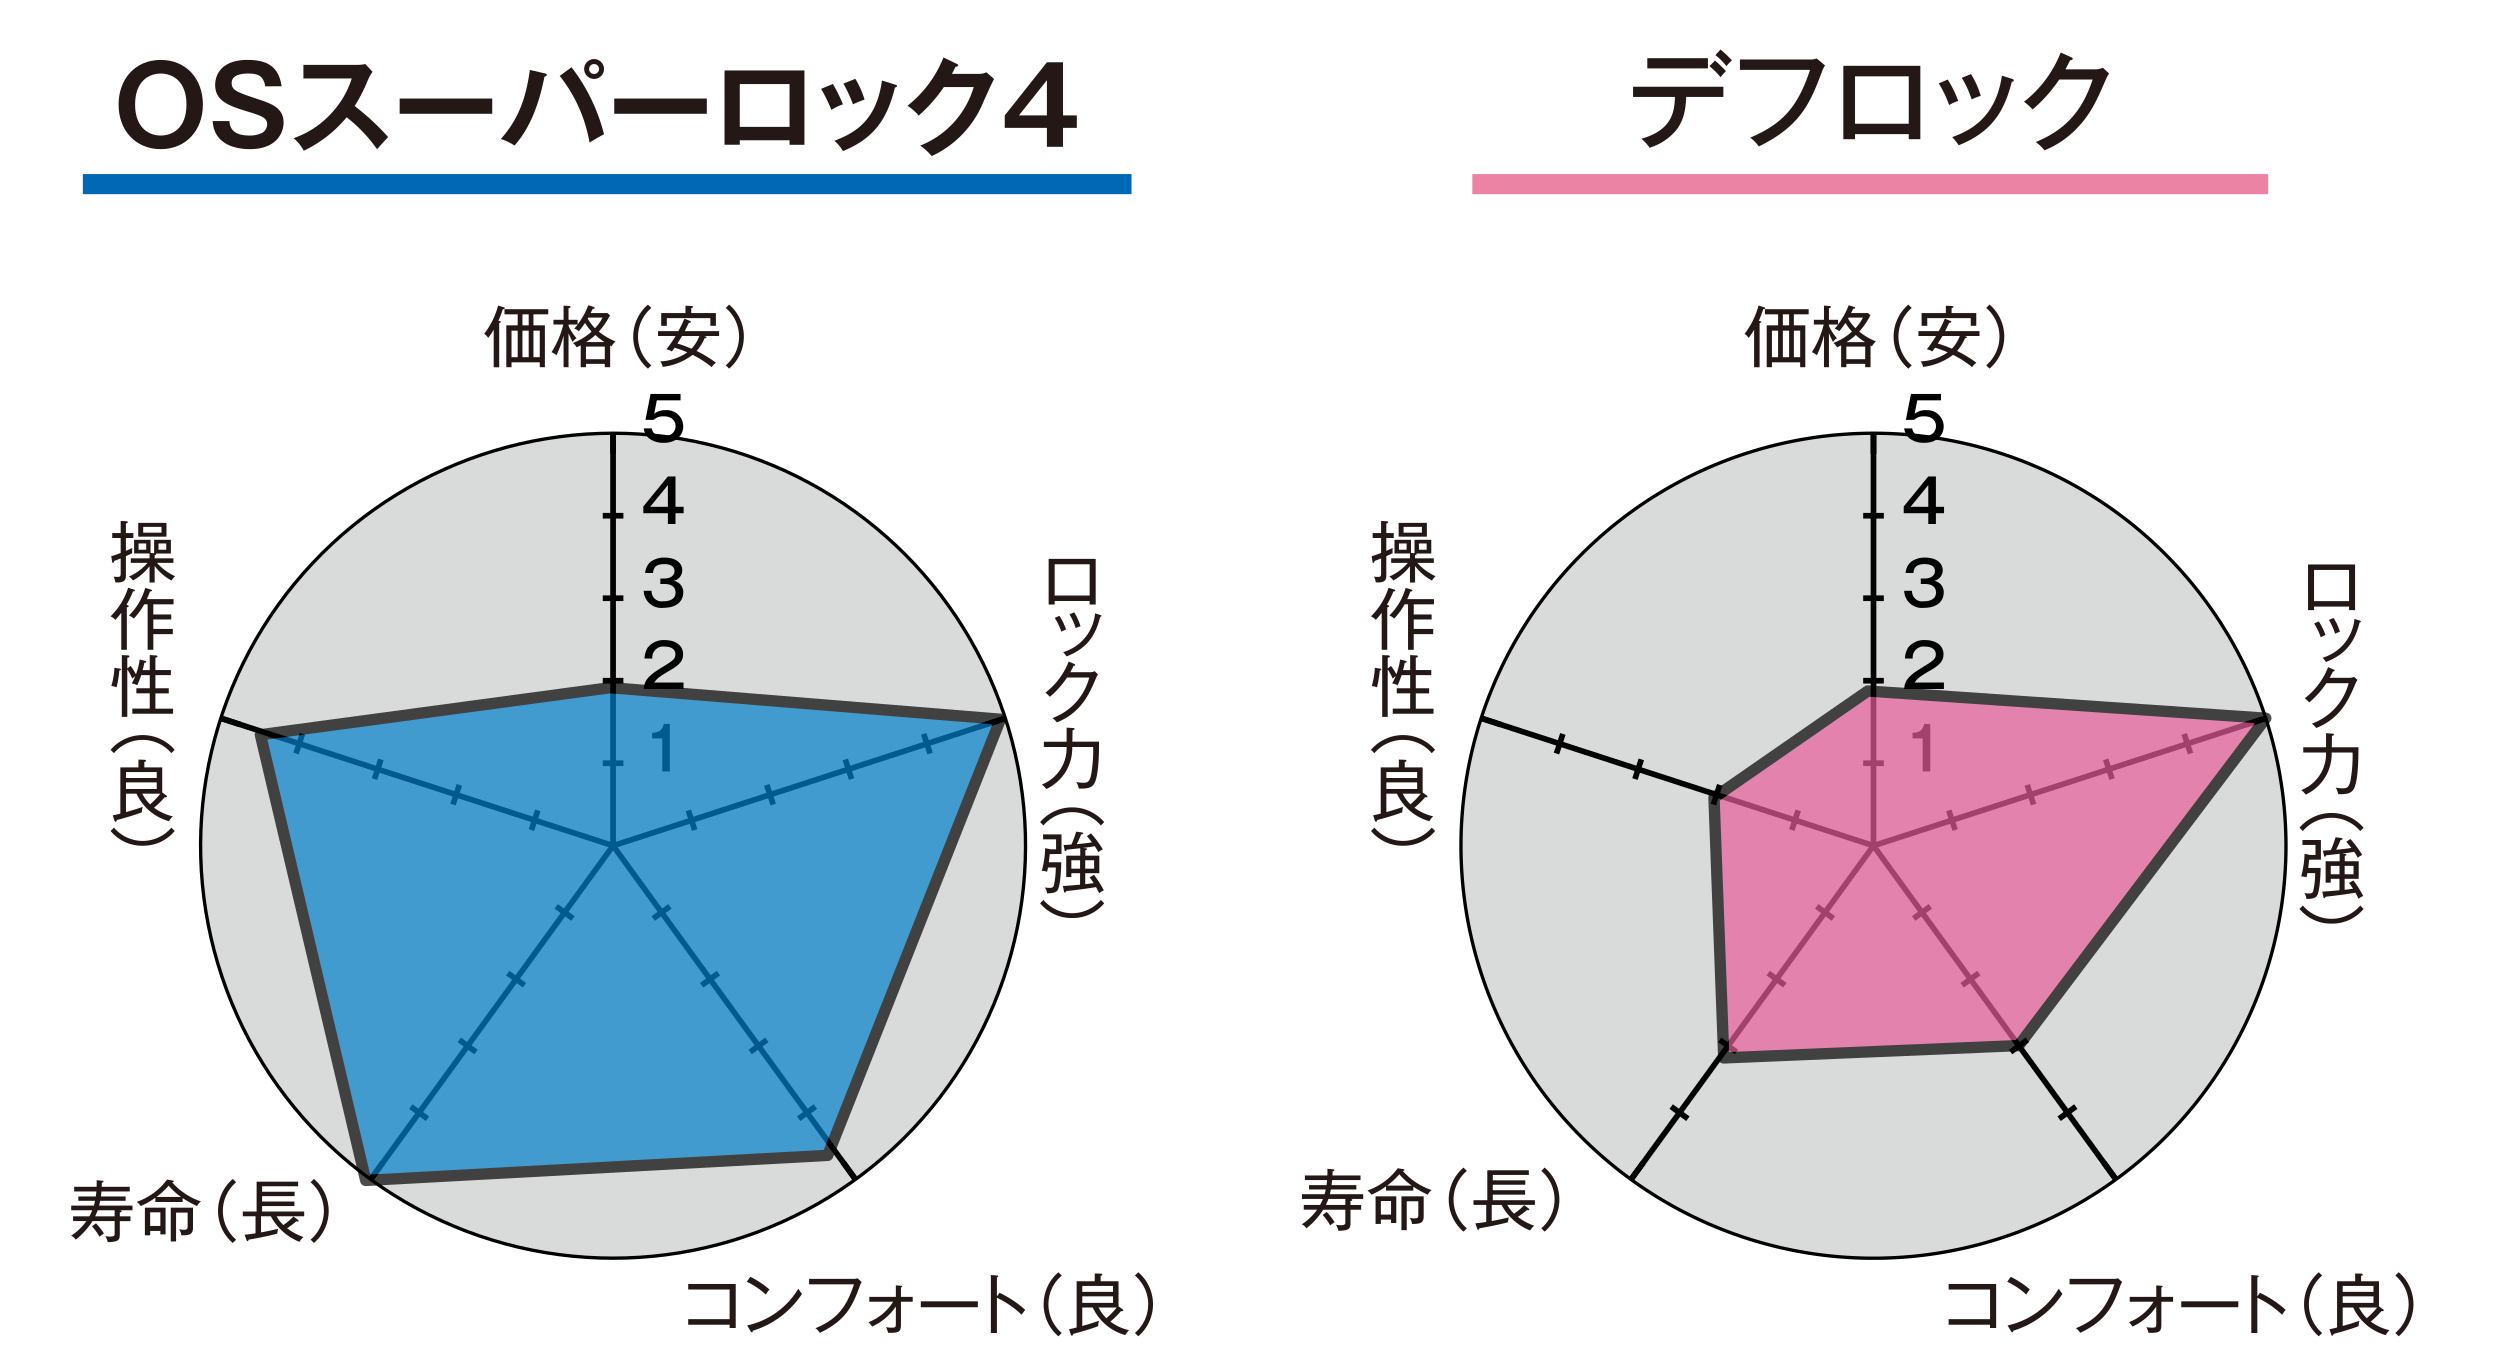 <svg id="レイヤー_1" data-name="レイヤー 1" xmlns="http://www.w3.org/2000/svg" viewBox="0 0 440 240"><defs><style>.cls-1{fill:#231815;}.cls-2{fill:#d9dada;stroke-width:0.59px;}.cls-2,.cls-3,.cls-7,.cls-8{stroke:#000;}.cls-3,.cls-4,.cls-5{fill:none;}.cls-4{stroke:#eb83a5;}.cls-4,.cls-5{stroke-width:3.54px;}.cls-5{stroke:#0068b4;}.cls-6{opacity:0.7;}.cls-7{fill:#0080c9;}.cls-7,.cls-8{stroke-linecap:round;stroke-linejoin:round;stroke-width:2px;}.cls-8{fill:#e65d9a;}</style></defs><path class="cls-1" d="M35.707,18.4c0,4.624-3.039,7.852-7.418,7.852-4.36,0-7.417-3.228-7.417-7.852,0-4.454,2.887-7.852,7.417-7.852C32.838,10.549,35.707,13.947,35.707,18.4Zm-11.929,0c0,4.115,2.435,5.455,4.511,5.455,1.888,0,4.53-1.132,4.53-5.455,0-4.152-2.472-5.455-4.53-5.455C26.289,12.946,23.778,14.192,23.778,18.4Z"/><path class="cls-1" d="M46.661,15.192a2.762,2.762,0,0,0-.51-1.4c-.359-.528-1.038-.849-2.378-.849-.661,0-3,0-3,1.661,0,1.3.888,1.6,4.738,2.888,2.246.755,4.4,1.472,4.4,4.115,0,1.6-1.095,4.643-5.927,4.643-2.869,0-6.342-1.019-6.549-4.945h2.944c.076,1.661,1.17,2.548,3.53,2.548a4.588,4.588,0,0,0,2.359-.547,1.8,1.8,0,0,0,.756-1.4c0-1.17-1-1.529-3.417-2.265-3.473-1.057-5.738-1.888-5.738-4.719,0-1.6.963-4.379,5.7-4.379,3.492,0,5.474,1.189,6,4.643Z"/><path class="cls-1" d="M53.4,13.814v-2.4h9.589a5.123,5.123,0,0,0,1.3-.151l1.284,1.378a6.164,6.164,0,0,0-.718,1.208,30.341,30.341,0,0,1-2.434,4.814,42.7,42.7,0,0,1,5.888,5.454c-.66.717-1.717,1.888-1.943,2.152a25.8,25.8,0,0,0-5.361-5.625,22.105,22.105,0,0,1-7.55,5.889,6.8,6.8,0,0,0-1.793-2.208,16.1,16.1,0,0,0,6.682-4.417,15.987,15.987,0,0,0,3.567-6.1Z"/><path class="cls-1" d="M86.631,17.344v2.68H70.342v-2.68Z"/><path class="cls-1" d="M95.868,12.908c.283.076.359.133.359.265,0,.094-.057.245-.4.321-1.189,6.04-3.1,9.664-5.266,12.117a10.371,10.371,0,0,0-2.416-1.151c3.473-3.869,4.511-7.928,5.115-12.156Zm4.718-1.075a32.141,32.141,0,0,1,5.72,11.8c-.755.378-2.322,1.3-2.548,1.454A25.951,25.951,0,0,0,98.51,13.361Zm5.72.32a1.746,1.746,0,1,1-1.737-1.755A1.749,1.749,0,0,1,106.306,12.153Zm-2.624,0a.866.866,0,0,0,.868.868.883.883,0,0,0,.888-.868.878.878,0,0,0-1.756,0Z"/><path class="cls-1" d="M124.4,17.344v2.68h-16.29v-2.68Z"/><path class="cls-1" d="M130.2,24.687v.792h-2.681V12.4h14.062v13.08h-2.623v-.792Zm8.758-2.36V14.8H130.2v7.531Z"/><path class="cls-1" d="M146.586,14.777a26.286,26.286,0,0,1,1.775,3.586,9.747,9.747,0,0,0-2.039.982,25.85,25.85,0,0,0-1.812-3.7Zm10.948.113c.189.057.34.095.34.246,0,.188-.246.245-.359.264-1.453,5.908-3.926,9.022-9.154,11.193a6.932,6.932,0,0,0-1.51-1.812c3.926-1.491,7.418-3.756,8.38-10.608Zm-7-1.019a14.771,14.771,0,0,1,1.624,3.662,18.68,18.68,0,0,0-2.039.83,23.408,23.408,0,0,0-1.68-3.643Z"/><path class="cls-1" d="M172.3,13a2.839,2.839,0,0,0,1.3-.283l1.359,1.189c-.321.547-1.321,2.775-1.944,4.171a17.874,17.874,0,0,1-9.041,9.4,9.348,9.348,0,0,0-2.02-1.85,15.883,15.883,0,0,0,9.419-10.306h-5.248a26.431,26.431,0,0,1-4.435,5.021,9.555,9.555,0,0,0-1.963-1.736,20.3,20.3,0,0,0,6.323-8.494l2.322,1.114c.094.037.264.113.264.283,0,.188-.34.245-.453.245-.227.453-.377.736-.642,1.246Z"/><path class="cls-1" d="M187.086,20.308h2.435V22.5h-2.435v3.341h-2.831V22.5h-7.418V20.308l7.418-9.344h2.831Zm-2.831,0V14.116l-4.926,6.192Z"/><path class="cls-1" d="M287.419,17.058V15.264h15.893v1.794h-6.55c-.075,3.51-1.132,5.247-2.133,6.285a9.88,9.88,0,0,1-4.3,2.661,7.155,7.155,0,0,0-1.453-1.585c5.473-1.529,5.851-4.87,5.907-7.361Zm13.175-6.814v1.793H289.93V10.244Zm1.246.415a22.787,22.787,0,0,1,1.925,1.85,11.369,11.369,0,0,0-.944,1.075,14.107,14.107,0,0,0-1.963-1.944Zm.962-1.944a17.319,17.319,0,0,1,2.02,1.925,6.133,6.133,0,0,0-.963,1A11.792,11.792,0,0,0,301.916,9.7Z"/><path class="cls-1" d="M318.457,10.47a3.811,3.811,0,0,0,1.3-.17l1.453,1.227a4.605,4.605,0,0,0-.547,1.1C318.627,18,317,22.135,309.548,25.778a6.474,6.474,0,0,0-1.51-1.548C313.7,21.8,316.38,18.907,318.57,12.3H306.226V10.47Z"/><path class="cls-1" d="M326.485,23.607v.887h-2.057V11.583H337.98V24.494h-2.038v-.887Zm9.457-1.831V13.434h-9.457v8.342Z"/><path class="cls-1" d="M342.8,14a19.8,19.8,0,0,1,1.849,3.756,7.608,7.608,0,0,0-1.6.736,19.144,19.144,0,0,0-1.831-3.813Zm11.287-.132c.189.056.34.113.34.264,0,.207-.264.264-.359.283-1.4,5.511-3.7,8.871-9.343,11.155a8.7,8.7,0,0,0-1.151-1.434c2.774-1,7.663-3.134,8.758-10.816Zm-7.191-.831a15.51,15.51,0,0,1,1.717,3.832,9.144,9.144,0,0,0-1.6.641,17.676,17.676,0,0,0-1.737-3.812Z"/><path class="cls-1" d="M368.815,12.207a3.068,3.068,0,0,0,1.284-.284l1.094,1a6.786,6.786,0,0,0-.6,1.151c-1.585,3.643-2.623,6.021-5.152,8.607a16.389,16.389,0,0,1-5.606,3.775A7.8,7.8,0,0,0,358.283,25c5.795-2.359,8.4-6.116,10.023-11h-5.889a25.4,25.4,0,0,1-4.682,5.266,10.255,10.255,0,0,0-1.509-1.359,20.349,20.349,0,0,0,6.455-8.664l1.85.831c.094.037.264.113.264.283,0,.188-.283.245-.453.245-.189.4-.3.623-.831,1.605Z"/><circle class="cls-2" cx="107.901" cy="148.843" r="72.594" transform="translate(-61.751 219.661) rotate(-76.717)"/><line class="cls-3" x1="107.901" y1="76.249" x2="107.901" y2="79.877"/><line class="cls-3" x1="176.944" y1="126.409" x2="173.491" y2="127.532"/><line class="cls-3" x1="150.57" y1="207.573" x2="148.438" y2="204.636"/><line class="cls-3" x1="65.232" y1="207.573" x2="67.364" y2="204.636"/><line class="cls-3" x1="38.859" y1="126.409" x2="42.312" y2="127.532"/><path d="M117.887,135.777H116.56v-5.819h-1.785v-.988c1-.053,1.732-.223,2.05-1.561h1.062Z"/><path d="M120.3,121.26h-7c.1-1.561.892-2.379,3.07-3.717,2.081-1.274,2.5-1.529,2.5-2.411,0-.945-.881-1.327-1.858-1.327a1.919,1.919,0,0,0-2.2,2.1h-1.37a3.9,3.9,0,0,1,.552-1.922,3.577,3.577,0,0,1,2.994-1.328c2.008,0,3.24,1.02,3.24,2.486,0,1.072-.521,1.815-2.231,2.8-2.007,1.168-2.336,1.455-2.856,2.188H120.3Z"/><path d="M116.22,101.821h.7c.934,0,1.795-.435,1.795-1.306,0-1.232-1.529-1.232-1.827-1.232-1.455,0-1.89.637-1.954,1.571h-1.381a2.841,2.841,0,0,1,.914-1.943,4,4,0,0,1,2.495-.775c1.944,0,3.112.924,3.112,2.23a1.873,1.873,0,0,1-1.54,1.859,2,2,0,0,1,1.72,2.049c0,1.36-.955,2.7-3.462,2.7a3.09,3.09,0,0,1-3.494-2.995h1.381a1.767,1.767,0,0,0,2.049,1.848c.34,0,2.167,0,2.167-1.54,0-1.253-1.179-1.5-1.858-1.5h-.818Z"/><path d="M118.886,89.2h1.433v1.126h-1.433v1.9h-1.339v-1.9h-4.322V89.143l4.322-5.289h1.339Zm-1.339,0V85.373L114.425,89.2Z"/><path d="M119.777,70.458H115.6l-.457,2.369a2.977,2.977,0,0,1,2.018-.638,2.885,2.885,0,0,1,3.09,2.847c0,1.306-.934,2.9-3.441,2.9a4.175,4.175,0,0,1-2.453-.69A2.667,2.667,0,0,1,113.3,75.4h1.413c.212,1.179,1.21,1.392,2.039,1.392,1.455,0,2.145-.871,2.145-1.8,0-.722-.467-1.71-2.039-1.71a2.351,2.351,0,0,0-1.8.616H113.6l.9-4.566h5.277Z"/><line class="cls-3" x1="107.901" y1="148.843" x2="107.901" y2="76.249"/><line class="cls-3" x1="106.085" y1="134.324" x2="109.718" y2="134.324"/><line class="cls-3" x1="106.085" y1="119.805" x2="109.718" y2="119.805"/><line class="cls-3" x1="106.085" y1="105.287" x2="109.718" y2="105.287"/><line class="cls-3" x1="106.085" y1="90.768" x2="109.718" y2="90.768"/><line class="cls-3" x1="107.902" y1="148.844" x2="176.943" y2="126.41"/><line class="cls-3" x1="121.148" y1="142.63" x2="122.27" y2="146.083"/><line class="cls-3" x1="134.956" y1="138.144" x2="136.08" y2="141.596"/><line class="cls-3" x1="148.766" y1="133.658" x2="149.887" y2="137.111"/><line class="cls-3" x1="162.574" y1="129.169" x2="163.695" y2="132.622"/><line class="cls-3" x1="107.901" y1="148.844" x2="150.571" y2="207.573"/><line class="cls-3" x1="117.905" y1="159.522" x2="114.967" y2="161.655"/><line class="cls-3" x1="126.437" y1="171.268" x2="123.501" y2="173.402"/><line class="cls-3" x1="134.971" y1="183.014" x2="132.034" y2="185.148"/><line class="cls-3" x1="143.507" y1="194.76" x2="140.569" y2="196.893"/><line class="cls-3" x1="107.9" y1="148.843" x2="65.232" y2="207.573"/><line class="cls-3" x1="100.836" y1="161.656" x2="97.899" y2="159.522"/><line class="cls-3" x1="92.302" y1="173.401" x2="89.364" y2="171.269"/><line class="cls-3" x1="83.767" y1="185.147" x2="80.83" y2="183.013"/><line class="cls-3" x1="75.235" y1="196.895" x2="72.298" y2="194.76"/><line class="cls-3" x1="107.901" y1="148.843" x2="38.859" y2="126.409"/><line class="cls-3" x1="93.532" y1="146.084" x2="94.654" y2="142.631"/><line class="cls-3" x1="79.724" y1="141.596" x2="80.845" y2="138.143"/><line class="cls-3" x1="65.915" y1="137.109" x2="67.038" y2="133.656"/><line class="cls-3" x1="52.106" y1="132.623" x2="53.229" y2="129.17"/><path class="cls-1" d="M22.159,94.692v2.253c.613-.259.838-.366,1.121-.507a5.876,5.876,0,0,0-.012.919c-.2.107-.425.225-1.109.531v3.22c0,.779,0,1.51-1.864,1.392a2.743,2.743,0,0,0-.306-1.026,3.147,3.147,0,0,0,.684.059c.389,0,.566-.012.566-.59V98.29c-.342.129-.66.259-1.168.448-.011.141-.058.33-.2.33-.106,0-.118-.118-.142-.236l-.153-.932c.259-.082.755-.224,1.663-.578v-2.63H19.753v-.873h1.486V91.684l1.038.059c.106.012.212.059.212.153,0,.119-.106.189-.33.248v1.675h1.309v.873Zm8.045,7.49a9.025,9.025,0,0,1-2.985-2.572v2.914h-.9V99.658A9.535,9.535,0,0,1,23.4,102.17a2.8,2.8,0,0,0-.707-.7,8.924,8.924,0,0,0,3.267-2.406H23.02v-.8h3.3v-.849H23.6V95h2.9v2.312l.625.059V95h2.949v2.418H27.408c.071.035.083.07.083.106,0,.141-.189.165-.272.188v.555h3.3v.8h-2.9a9.638,9.638,0,0,0,3.209,2.347A2.66,2.66,0,0,0,30.2,102.182ZM24.33,94.456v-2.43H29.3v2.43Zm1.4,1.191H24.389v1.109h1.344Zm2.689-2.913H25.2v1.015h3.22Zm.838,2.913H27.9v1.109H29.26Z"/><path class="cls-1" d="M22.324,114.36h-.979v-6.51a14.332,14.332,0,0,1-1.037,1.25,2.677,2.677,0,0,0-.85-.625,12.148,12.148,0,0,0,3.09-5.025l1.038.319c.1.023.154.059.154.153,0,.153-.177.153-.33.153a15.658,15.658,0,0,1-1.145,2.359c.283.118.39.177.39.26,0,.141-.189.177-.331.2Zm4.659-6.215h3.15v.884h-3.15v1.663h3.433v.92H26.983v2.748h-1v-8h-.6a13.058,13.058,0,0,1-1.828,2.513,2.964,2.964,0,0,0-.861-.543,10.973,10.973,0,0,0,2.866-4.859l.956.283c.129.035.236.082.236.177,0,.129-.142.153-.354.165-.295.8-.46,1.144-.555,1.356h4.7v.908H26.983Z"/><path class="cls-1" d="M21,118.011a18.028,18.028,0,0,1-.483,2.961,3.712,3.712,0,0,0-.92-.236,13.446,13.446,0,0,0,.542-3.2l.873.129c.142.024.283.047.283.165S21.086,118,21,118.011Zm2.289,7.608v-.9h3.066v-2.689H24v-.9h2.359v-2.312H24.849a13.945,13.945,0,0,1-.7,1.793,2.4,2.4,0,0,0-.955-.318,13.531,13.531,0,0,0,.625-1.321l-.542.459a9.232,9.232,0,0,0-.873-1.615v8.351H21.44V115.3l1.061.048c.118,0,.283.023.283.189s-.247.212-.377.224v1.887l.578-.448a8.829,8.829,0,0,1,.944,1.486,12.445,12.445,0,0,0,.66-2.607l.92.213c.13.035.236.082.236.188s-.106.153-.342.177a10.435,10.435,0,0,1-.307,1.285h1.262v-2.653l1.133.07c.129.012.224.083.224.165,0,.178-.295.213-.366.213v2.2h2.725v.885H27.349v2.312H29.7v.9H27.349v2.689h3.114v.9Z"/><path class="cls-1" d="M30.156,132.559a6.622,6.622,0,0,0-10.1,0l-.59-.59a7.422,7.422,0,0,1,11.276,0Z"/><path class="cls-1" d="M22.171,139.688v3.244c1.427-.412,1.592-.459,2.949-.92a3.894,3.894,0,0,0-.154.956c-1.368.53-3.479,1.12-4.4,1.356-.036.154-.071.307-.236.307-.071,0-.142-.047-.2-.248l-.283-.885c.661-.129.991-.212,1.333-.307v-8.127h3.185v-1.378l1.038.035c.106,0,.283.011.283.176,0,.119-.059.142-.283.212v.955h3.149v4.413l.7.506c.106.083.142.13.142.189,0,.095-.059.154-.2.154a.871.871,0,0,1-.2-.024,14.62,14.62,0,0,1-1.887,1.852,8.761,8.761,0,0,0,3.3,1.522,3.226,3.226,0,0,0-.66.86,8.915,8.915,0,0,1-5.721-4.848Zm0-2.759h5.414v-1.05H22.171Zm5.414.778H22.171v1.156h5.414Zm-2.536,1.981a6.577,6.577,0,0,0,1.368,1.876,13.49,13.49,0,0,0,1.8-1.876Z"/><path class="cls-1" d="M25.108,148.848a7.153,7.153,0,0,1-5.638-2.594l.59-.59a6.624,6.624,0,0,0,10.1,0l.59.59A7.152,7.152,0,0,1,25.108,148.848Z"/><path class="cls-1" d="M21.073,213.012c.271.023.33.082.33.165,0,.153-.224.188-.318.2v.7H22.96v.837H21.085v2.265c0,1.073-.212,1.4-2.123,1.439a3.847,3.847,0,0,0-.437-1.073,3.353,3.353,0,0,0,.8.094c.814,0,.85-.189.85-.507V214.91H16.284a13.076,13.076,0,0,1-2.96,3.279,1.761,1.761,0,0,0-.814-.7,10.016,10.016,0,0,0,2.7-2.583H12.864v-.837H15.73a6.391,6.391,0,0,0,.5-1.061H12.533v-.826H16.52c.036-.13.094-.331.212-.837H13.784v-.768h3.078c.059-.412.083-.695.1-.884H13.052v-.814H17c.023-.472.023-.779.012-1.168l1,.095c.094.011.212.035.212.153s-.141.165-.294.188c-.012.213-.012.295-.024.732h4.93v.814H17.853c-.023.224-.071.637-.094.884h4.352v.768H17.629c-.083.412-.13.636-.177.837h5.862v.826Zm-3.551,4.67a9.243,9.243,0,0,0-1.344-1.852l.719-.53a12.461,12.461,0,0,1,1.4,1.8A3.923,3.923,0,0,0,17.522,217.682Zm2.655-4.67H17.2c-.058.165-.224.565-.448,1.061h3.421Z"/><path class="cls-1" d="M32.143,211.549h-4.8v-.743a14.177,14.177,0,0,1-2.571,1.463,3.594,3.594,0,0,0-.7-.744,11.222,11.222,0,0,0,5.332-3.916l.92.154c.176.035.259.058.259.153s-.118.13-.283.177a11.642,11.642,0,0,0,5.072,3.361,2.132,2.132,0,0,0-.684.815,18.264,18.264,0,0,1-2.548-1.405Zm-3,1v4.7h-.92v-.6H26.434v.766H25.5v-4.86Zm-2.713.826v2.394h1.793v-2.394Zm5.426-2.713a11.415,11.415,0,0,1-2.171-1.981,13.167,13.167,0,0,1-2.146,1.981Zm2.111,5.414c0,1.274-.743,1.321-2.052,1.345a2,2,0,0,0-.425-1.062,6.388,6.388,0,0,0,.85.082c.531,0,.684-.118.684-.6v-2.418H30.987V218.5h-.932v-5.945h3.916Z"/><path class="cls-1" d="M41.559,208.081a6.625,6.625,0,0,0,0,10.1l-.59.59a7.423,7.423,0,0,1,0-11.277Z"/><path class="cls-1" d="M48.689,214.061a5.99,5.99,0,0,0,1.18,1.545,10.094,10.094,0,0,0,1.769-1.5l.755.542c.059.048.165.13.165.225,0,.047-.023.118-.165.118a1.6,1.6,0,0,1-.236-.036,15.069,15.069,0,0,1-1.628,1.215,10.445,10.445,0,0,0,2.89,1.557,3.26,3.26,0,0,0-.719.837,9.857,9.857,0,0,1-5.037-4.5H45.941V216.9c1.345-.235,2.3-.471,3.019-.636a4.017,4.017,0,0,0-.165.861c-1.851.472-3.043.7-5.048,1.061-.023.119-.071.272-.165.272-.13,0-.177-.165-.224-.283l-.307-.862c.944-.094,1.463-.176,1.923-.248v-3.007H42.733v-.826h2.43v-5.26h7.313v.814H46.13v.955h5.721v.778H46.13v.956h5.685v.791H46.13v.966h7.407v.826Z"/><path class="cls-1" d="M55.253,218.768l-.589-.59a6.623,6.623,0,0,0,0-10.1l.589-.59a7.421,7.421,0,0,1,0,11.277Z"/><path class="cls-1" d="M121.124,233.15v-.978h7.289v-5.214h-7.289v-.979h8.362v7.75h-1.073v-.579Z"/><path class="cls-1" d="M134.788,227.843a13.349,13.349,0,0,0-3.35-2.253l.614-.873a15.862,15.862,0,0,1,3.373,2.229A6.514,6.514,0,0,0,134.788,227.843Zm-2.3,6.369c-.012.2-.035.271-.165.271-.083,0-.154-.083-.189-.141l-.637-1.062a13.974,13.974,0,0,0,9.012-6.475,6.684,6.684,0,0,0,.648.92A15.938,15.938,0,0,1,132.488,234.212Z"/><path class="cls-1" d="M151.331,226.321c-1.3,3.61-2.513,6.11-7.042,8.257a3.011,3.011,0,0,0-.767-.814c3.5-1.462,5.355-3.315,6.771-7.726H142.4v-.955h7.679a1.9,1.9,0,0,0,.825-.118l.755.672A3.255,3.255,0,0,0,151.331,226.321Z"/><path class="cls-1" d="M158.567,229.1v3.988c0,1.25-.26,1.545-2.265,1.486a3.821,3.821,0,0,0-.377-1,5.122,5.122,0,0,0,1.026.095c.695,0,.719-.142.719-.755v-2.961a10.1,10.1,0,0,1-4.187,3.526,4.543,4.543,0,0,0-.613-.778,8.778,8.778,0,0,0,4.317-3.6H153v-.848h4.67v-2.029l.885.071c.177.012.224.035.224.13s-.165.153-.212.165v1.663h2.064v.848Z"/><path class="cls-1" d="M162.063,230.072v-1.038H172.1v1.038Z"/><path class="cls-1" d="M179.819,231.405a16.663,16.663,0,0,0-4.364-3v6.2h-1.061v-10.2l1.073.083c.154.012.224.047.224.142,0,.13-.153.165-.236.177v3.361l.461-.637a18.774,18.774,0,0,1,4.529,3.008A5.7,5.7,0,0,0,179.819,231.405Z"/><path class="cls-1" d="M186.865,224.505a6.623,6.623,0,0,0,0,10.1l-.59.589a7.422,7.422,0,0,1,0-11.276Z"/><path class="cls-1" d="M190.48,230.131v3.244c1.427-.413,1.592-.46,2.949-.92a3.886,3.886,0,0,0-.154.955c-1.368.53-3.479,1.12-4.4,1.357-.035.153-.071.306-.236.306-.071,0-.141-.047-.2-.248l-.283-.885c.661-.128.991-.211,1.333-.306v-8.126h3.185v-1.381l1.038.036c.106,0,.283.012.283.177,0,.118-.059.141-.283.212v.956h3.149v4.411l.7.507c.106.083.142.13.142.188,0,.095-.059.154-.2.154a.871.871,0,0,1-.2-.024,14.556,14.556,0,0,1-1.887,1.852,8.753,8.753,0,0,0,3.3,1.522,3.23,3.23,0,0,0-.66.861,8.921,8.921,0,0,1-5.721-4.848Zm0-2.76h5.414v-1.05H190.48Zm5.414.778H190.48v1.157h5.414Zm-2.536,1.982a6.577,6.577,0,0,0,1.368,1.876,13.49,13.49,0,0,0,1.805-1.876Z"/><path class="cls-1" d="M200.335,235.191l-.589-.589a6.625,6.625,0,0,0,0-10.1l.589-.59a7.422,7.422,0,0,1,0,11.276Z"/><path class="cls-1" d="M185.621,105.772v.625H184.56V98.365h8.28V106.4h-1.062v-.625Zm6.157-.956v-5.5h-6.157v5.5Z"/><path class="cls-1" d="M186.8,111.179a10.77,10.77,0,0,0-1.168-2.43l.825-.365a11.351,11.351,0,0,1,1.18,2.406A4.96,4.96,0,0,0,186.8,111.179Zm6.829-2.607c-.955,3.857-2.748,5.7-5.921,6.959a5.29,5.29,0,0,0-.59-.755,7.877,7.877,0,0,0,5.615-6.829l.908.283c.118.036.212.071.212.177S193.7,108.561,193.63,108.572Zm-4.305,1.982a10.3,10.3,0,0,0-1.1-2.43l.837-.354a9.778,9.778,0,0,1,1.109,2.442A4.984,4.984,0,0,0,189.325,110.554Z"/><path class="cls-1" d="M192.875,119.405c-1.12,2.642-2.536,6-6.864,7.738a4.164,4.164,0,0,0-.779-.767,10.311,10.311,0,0,0,6.476-7.124h-3.916a16.152,16.152,0,0,1-3.008,3.385,8.016,8.016,0,0,0-.79-.731,12.6,12.6,0,0,0,4.092-5.473l.991.424c.048.024.165.071.165.166,0,.129-.2.165-.283.165-.294.59-.436.837-.6,1.121h3.526a1.755,1.755,0,0,0,.779-.178l.589.555A4.939,4.939,0,0,0,192.875,119.405Z"/><path class="cls-1" d="M188.83,128.128c.129.012.295.047.295.154s-.095.153-.354.247c-.012.3-.024,1.463-.036,2.006h4.695c0,1.462,0,6.168-.9,7.466-.295.425-.766.872-2.665.79a3.071,3.071,0,0,0-.449-1.156,6.977,6.977,0,0,0,1.2.13c.8,0,1.155-.142,1.427-1.439a24.783,24.783,0,0,0,.353-4.859h-3.68a7.914,7.914,0,0,1-4.576,7.406,3.521,3.521,0,0,0-.767-.8,6.862,6.862,0,0,0,4.352-6.6h-4.01v-.932h4.01v-2.477Z"/><path class="cls-1" d="M193.748,145.281a6.625,6.625,0,0,0-10.1,0l-.589-.59a7.426,7.426,0,0,1,11.276,0Z"/><path class="cls-1" d="M184.76,150.312c-.023.249-.13,1.157-.165,1.452h2.182c0,1.049-.141,4.081-.625,4.871-.2.33-.625.6-1.875.59a2.184,2.184,0,0,0-.378-1.038,5.327,5.327,0,0,0,.85.083c.507,0,.636-.178.719-.39a15.161,15.161,0,0,0,.354-3.2h-1.368a7.1,7.1,0,0,1-.177.754,2.244,2.244,0,0,0-.921-.153,16.712,16.712,0,0,0,.59-4.01l.968.212h.955v-1.758h-2.288v-.872h3.243v3.455Zm8.693,6.889c-.094-.2-.212-.448-.554-1.073-1.144.188-2.654.425-5.249.708-.024.07-.083.259-.224.259-.106,0-.154-.13-.165-.212l-.189-.944c.484-.023,2.583-.189,3.02-.236v-2.017h-1.534v.672h-.9V150.6h2.465v-1.309c-.377.035-2.064.224-2.406.259-.012.13-.071.248-.2.248-.107,0-.13-.118-.154-.224l-.177-.849c.212-.012,1.18-.072,1.38-.083a16.274,16.274,0,0,0,.837-2.265l.956.118c.153.024.283.095.283.177,0,.13-.224.165-.354.178-.366.872-.389.908-.778,1.72.861-.07,1.816-.175,2.665-.318-.483-.637-.731-.92-.884-1.1l.731-.472a18.949,18.949,0,0,1,2.076,2.807,5.927,5.927,0,0,0-.8.484,7.95,7.95,0,0,0-.625-1.038c-.732.141-1.746.259-2.147.306l.5.048c.071.012.284.035.284.152,0,.143-.224.19-.284.2v.955h2.454v3.09H191v1.935c.259-.036,1.038-.119,1.474-.189a8.619,8.619,0,0,0-.707-1.014l.778-.449a20.78,20.78,0,0,1,1.734,2.736A3.528,3.528,0,0,0,193.453,157.2Zm-3.361-5.8h-1.534v1.487h1.534Zm2.476,0H191v1.487h1.568Z"/><path class="cls-1" d="M188.7,161.571a7.152,7.152,0,0,1-5.638-2.594l.589-.59a6.623,6.623,0,0,0,10.1,0l.59.59A7.153,7.153,0,0,1,188.7,161.571Z"/><path class="cls-1" d="M87.858,64.635h-.967V58.018a11.467,11.467,0,0,1-.967,1.451,2.77,2.77,0,0,0-.708-.72,13.938,13.938,0,0,0,2.454-4.978l.943.3c.13.036.213.059.213.165,0,.154-.154.178-.33.189a19.456,19.456,0,0,1-.779,2.029c.342.083.425.106.425.212,0,.083-.059.118-.284.189Zm2.171-.861v.849h-.92v-7.36h2.005V55.317H88.791v-.9h7.7v.9H93.886v1.946H95.9v7.36H95v-.849Zm1.085-.908V58.2H90.029v4.671Zm.837-7.549v1.946h1.1V55.317Zm1.1,7.549V58.2h-1.1v4.671Zm1.947,0V58.2H93.886v4.671Z"/><path class="cls-1" d="M107.633,60.966c-.106-.07-.165-.106-.247-.153v3.81h-.944v-.578h-3.315v.578h-.919V60.778c-.331.177-.543.271-.72.354a2.4,2.4,0,0,0-.649-.767,10.186,10.186,0,0,0,3.279-2.005,9.288,9.288,0,0,1-1.156-1.522,17.6,17.6,0,0,1-1.073,1.451,2.572,2.572,0,0,0-.814-.448c.177-.2.46-.531.59-.72h-1.6v.248a8.677,8.677,0,0,0,1.4,2.147,2.67,2.67,0,0,0-.695.672c-.154-.318-.449-.908-.708-1.545v5.98h-.873V59.044a19.115,19.115,0,0,1-1.25,3.479,3.434,3.434,0,0,0-.873-.542,16.145,16.145,0,0,0,2.076-4.86H97.407v-.837h1.781v-2.5l.956.071c.106.012.259.024.259.153s-.118.178-.342.248v2.029h1.6v.825a13.348,13.348,0,0,0,1.876-3.384l.919.282c.165.048.213.095.213.165,0,.142-.177.166-.354.189-.2.413-.272.566-.366.743h2.985l.424.39a13.163,13.163,0,0,1-1.97,2.866,11.465,11.465,0,0,0,2.949,1.734A2.855,2.855,0,0,0,107.633,60.966ZM106.442,61h-3.315v2.217h3.315Zm-1.651-2.041a11.053,11.053,0,0,1-1.628,1.25h3.244A10.485,10.485,0,0,1,104.791,58.961ZM103.528,55.9c-.023.047-.058.106-.094.165a8,8,0,0,0,1.286,1.7,7.357,7.357,0,0,0,1.321-1.863Z"/><path class="cls-1" d="M114.631,54.2a6.625,6.625,0,0,0,0,10.1l-.589.589a7.42,7.42,0,0,1,0-11.276Z"/><path class="cls-1" d="M123.92,59.138l.224.059c.095.024.2.071.2.154,0,.129-.142.165-.343.189a8.093,8.093,0,0,1-1.391,2.229,22.2,22.2,0,0,1,3.409,2.076,2.14,2.14,0,0,0-.744.778,18.017,18.017,0,0,0-3.373-2.17,10.793,10.793,0,0,1-5.272,2.123,2.165,2.165,0,0,0-.437-.968,9.083,9.083,0,0,0,4.777-1.592,18.5,18.5,0,0,0-2.241-.826c-.141.213-.259.366-.472.673a2.993,2.993,0,0,0-.966-.389,20.847,20.847,0,0,0,1.615-2.336h-3.09v-.861h3.574a18.812,18.812,0,0,0,1.061-2.2l.932.377c.118.047.213.118.213.212,0,.13-.154.13-.343.13-.129.236-.636,1.286-.743,1.486h6.051v.861Zm1.1-1.793V55.989h-7.655v1.356h-.991V55.1h4.27v-1.3l1.05.059c.118.012.283.035.283.153,0,.095-.095.166-.319.2V55.1H126v2.241Zm-4.977,1.793c-.343.578-.579.956-.826,1.321a23.026,23.026,0,0,1,2.489.909,6.58,6.58,0,0,0,1.38-2.23Z"/><path class="cls-1" d="M128.326,64.882l-.59-.589a6.623,6.623,0,0,0,0-10.1l.59-.59a7.422,7.422,0,0,1,0,11.276Z"/><line class="cls-4" x1="259.13" y1="32.407" x2="399.201" y2="32.407"/><line class="cls-5" x1="14.584" y1="32.407" x2="199.147" y2="32.407"/><g class="cls-6"><polygon class="cls-7" points="45.825 129.318 64.366 207.755 145.682 203.339 176.077 126.591 107.371 121.027 45.825 129.318"/></g><path class="cls-2" d="M402.331,148.843a72.6,72.6,0,1,1-72.6-72.594A72.594,72.594,0,0,1,402.331,148.843Z"/><line class="cls-3" x1="329.735" y1="76.249" x2="329.735" y2="79.877"/><line class="cls-3" x1="398.777" y1="126.409" x2="395.326" y2="127.532"/><line class="cls-3" x1="372.406" y1="207.573" x2="370.272" y2="204.636"/><line class="cls-3" x1="287.066" y1="207.573" x2="289.2" y2="204.636"/><line class="cls-3" x1="260.695" y1="126.409" x2="264.145" y2="127.532"/><path d="M339.719,135.777h-1.327v-5.819h-1.785v-.988c1-.053,1.732-.223,2.05-1.561h1.062Z"/><path d="M342.13,121.26h-7c.1-1.561.892-2.379,3.07-3.717,2.081-1.274,2.5-1.529,2.5-2.411,0-.945-.881-1.327-1.858-1.327a1.919,1.919,0,0,0-2.2,2.1h-1.37a3.9,3.9,0,0,1,.552-1.922,3.577,3.577,0,0,1,2.994-1.328c2.008,0,3.24,1.02,3.24,2.486,0,1.072-.521,1.815-2.231,2.8-2.007,1.168-2.336,1.455-2.856,2.188h5.161Z"/><path d="M338.052,101.821h.7c.935,0,1.8-.435,1.8-1.306,0-1.232-1.529-1.232-1.827-1.232-1.455,0-1.89.637-1.954,1.571h-1.381a2.841,2.841,0,0,1,.914-1.943,4,4,0,0,1,2.5-.775c1.944,0,3.112.924,3.112,2.23a1.873,1.873,0,0,1-1.54,1.859,2,2,0,0,1,1.72,2.049c0,1.36-.955,2.7-3.462,2.7a3.09,3.09,0,0,1-3.494-2.995h1.381a1.767,1.767,0,0,0,2.05,1.848c.339,0,2.166,0,2.166-1.54,0-1.253-1.179-1.5-1.858-1.5h-.818Z"/><path d="M340.718,89.2h1.433v1.126h-1.433v1.9h-1.339v-1.9h-4.322V89.143l4.322-5.289h1.339Zm-1.339,0V85.373L336.257,89.2Z"/><path d="M341.609,70.458h-4.173l-.457,2.369A2.977,2.977,0,0,1,339,72.189a2.885,2.885,0,0,1,3.09,2.847c0,1.306-.934,2.9-3.441,2.9a4.175,4.175,0,0,1-2.453-.69,2.667,2.667,0,0,1-1.062-1.849h1.413c.212,1.179,1.21,1.392,2.039,1.392,1.455,0,2.145-.871,2.145-1.8,0-.722-.467-1.71-2.039-1.71a2.346,2.346,0,0,0-1.794.616h-1.466l.9-4.566h5.277Z"/><line class="cls-3" x1="329.735" y1="148.843" x2="329.735" y2="76.249"/><line class="cls-3" x1="327.921" y1="134.324" x2="331.551" y2="134.324"/><line class="cls-3" x1="327.921" y1="119.805" x2="331.551" y2="119.805"/><line class="cls-3" x1="327.921" y1="105.287" x2="331.551" y2="105.287"/><line class="cls-3" x1="327.921" y1="90.768" x2="331.551" y2="90.768"/><line class="cls-3" x1="329.736" y1="148.844" x2="398.778" y2="126.41"/><line class="cls-3" x1="342.982" y1="142.63" x2="344.104" y2="146.083"/><line class="cls-3" x1="356.791" y1="138.144" x2="357.914" y2="141.596"/><line class="cls-3" x1="370.6" y1="133.658" x2="371.722" y2="137.111"/><line class="cls-3" x1="384.408" y1="129.169" x2="385.53" y2="132.622"/><line class="cls-3" x1="329.735" y1="148.844" x2="372.407" y2="207.573"/><line class="cls-3" x1="339.739" y1="159.521" x2="336.801" y2="161.655"/><line class="cls-3" x1="348.271" y1="171.267" x2="345.335" y2="173.402"/><line class="cls-3" x1="356.806" y1="183.014" x2="353.868" y2="185.148"/><line class="cls-3" x1="365.342" y1="194.76" x2="362.404" y2="196.893"/><line class="cls-3" x1="329.734" y1="148.843" x2="287.066" y2="207.573"/><line class="cls-3" x1="322.671" y1="161.656" x2="319.733" y2="159.522"/><line class="cls-3" x1="314.136" y1="173.401" x2="311.199" y2="171.269"/><line class="cls-3" x1="305.602" y1="185.147" x2="302.665" y2="183.013"/><line class="cls-3" x1="297.069" y1="196.895" x2="294.132" y2="194.76"/><line class="cls-3" x1="329.735" y1="148.843" x2="260.695" y2="126.409"/><line class="cls-3" x1="315.366" y1="146.084" x2="316.488" y2="142.631"/><line class="cls-3" x1="301.559" y1="141.596" x2="302.679" y2="138.143"/><line class="cls-3" x1="287.75" y1="137.109" x2="288.873" y2="133.656"/><line class="cls-3" x1="273.941" y1="132.623" x2="275.064" y2="129.17"/><path class="cls-1" d="M243.991,94.692v2.253c.613-.259.838-.366,1.121-.507a5.876,5.876,0,0,0-.012.919c-.2.107-.425.225-1.109.531v3.22c0,.779,0,1.51-1.864,1.392a2.743,2.743,0,0,0-.306-1.026,3.147,3.147,0,0,0,.684.059c.39,0,.566-.012.566-.59V98.29c-.342.129-.66.259-1.168.448-.011.141-.058.33-.2.33-.106,0-.118-.118-.141-.236l-.154-.932c.259-.082.755-.224,1.663-.578v-2.63h-1.486v-.873h1.486V91.684l1.038.059c.106.012.212.059.212.153,0,.119-.106.189-.33.248v1.675H245.3v.873Zm8.045,7.49a9.025,9.025,0,0,1-2.985-2.572v2.914h-.9V99.658a9.535,9.535,0,0,1-2.926,2.512,2.8,2.8,0,0,0-.707-.7,8.924,8.924,0,0,0,3.267-2.406h-2.937v-.8h3.3v-.849H245.43V95h2.9v2.312l.625.059V95h2.949v2.418H249.24c.071.035.083.07.083.106,0,.141-.189.165-.272.188v.555h3.3v.8h-2.9a9.638,9.638,0,0,0,3.209,2.347A2.66,2.66,0,0,0,252.036,102.182Zm-5.874-7.726v-2.43h4.965v2.43Zm1.4,1.191h-1.344v1.109h1.344Zm2.689-2.913h-3.22v1.015h3.22Zm.838,2.913h-1.357v1.109h1.357Z"/><path class="cls-1" d="M244.156,114.36h-.979v-6.51a14.332,14.332,0,0,1-1.037,1.25,2.677,2.677,0,0,0-.85-.625,12.148,12.148,0,0,0,3.09-5.025l1.038.319c.095.023.154.059.154.153,0,.153-.177.153-.33.153a15.658,15.658,0,0,1-1.145,2.359c.283.118.39.177.39.26,0,.141-.189.177-.331.2Zm4.659-6.215h3.15v.884h-3.15v1.663h3.433v.92h-3.433v2.748h-1v-8h-.6a13.058,13.058,0,0,1-1.828,2.513,2.964,2.964,0,0,0-.861-.543,10.973,10.973,0,0,0,2.866-4.859l.956.283c.129.035.236.082.236.177,0,.129-.142.153-.354.165-.295.8-.46,1.144-.555,1.356h4.7v.908h-3.551Z"/><path class="cls-1" d="M242.835,118.011a18.028,18.028,0,0,1-.483,2.961,3.712,3.712,0,0,0-.92-.236,13.446,13.446,0,0,0,.542-3.2l.873.129c.142.024.283.047.283.165S242.918,118,242.835,118.011Zm2.289,7.608v-.9h3.066v-2.689h-2.359v-.9h2.359v-2.312h-1.509a13.945,13.945,0,0,1-.7,1.793,2.4,2.4,0,0,0-.955-.318,13.531,13.531,0,0,0,.625-1.321l-.542.459a9.232,9.232,0,0,0-.873-1.615v8.351h-.967V115.3l1.061.048c.118,0,.283.023.283.189s-.247.212-.377.224v1.887l.578-.448a8.829,8.829,0,0,1,.944,1.486,12.445,12.445,0,0,0,.66-2.607l.92.213c.13.035.236.082.236.188s-.106.153-.342.177a10.435,10.435,0,0,1-.307,1.285h1.262v-2.653l1.133.07c.129.012.224.083.224.165,0,.178-.295.213-.366.213v2.2h2.725v.885h-2.725v2.312h2.347v.9h-2.347v2.689H252.3v.9Z"/><path class="cls-1" d="M251.988,132.559a6.622,6.622,0,0,0-10.1,0l-.59-.59a7.422,7.422,0,0,1,11.276,0Z"/><path class="cls-1" d="M244,139.688v3.244c1.427-.412,1.592-.459,2.949-.92a3.894,3.894,0,0,0-.154.956c-1.368.53-3.479,1.12-4.4,1.356-.036.154-.071.307-.236.307-.071,0-.142-.047-.2-.248l-.283-.885c.661-.129.991-.212,1.333-.307v-8.127H246.2v-1.378l1.038.035c.106,0,.283.011.283.176,0,.119-.059.142-.283.212v.955h3.149v4.413l.7.506c.106.083.142.13.142.189,0,.095-.059.154-.2.154a.871.871,0,0,1-.2-.024,14.62,14.62,0,0,1-1.887,1.852,8.761,8.761,0,0,0,3.3,1.522,3.226,3.226,0,0,0-.66.86,8.915,8.915,0,0,1-5.721-4.848Zm0-2.759h5.414v-1.05H244Zm5.414.778H244v1.156h5.414Zm-2.536,1.981a6.577,6.577,0,0,0,1.368,1.876,13.49,13.49,0,0,0,1.805-1.876Z"/><path class="cls-1" d="M246.94,148.848a7.153,7.153,0,0,1-5.638-2.594l.59-.59a6.624,6.624,0,0,0,10.1,0l.59.59A7.152,7.152,0,0,1,246.94,148.848Z"/><path class="cls-1" d="M237.676,211.012c.271.023.33.082.33.165,0,.153-.224.188-.318.2v.7h1.875v.837h-1.875v2.265c0,1.073-.213,1.4-2.124,1.439a3.871,3.871,0,0,0-.436-1.073,3.345,3.345,0,0,0,.8.094c.814,0,.849-.189.849-.507V212.91h-3.892a13.074,13.074,0,0,1-2.961,3.279,1.761,1.761,0,0,0-.814-.7,10,10,0,0,0,2.7-2.583h-2.347v-.837h2.867a6.567,6.567,0,0,0,.5-1.061h-3.692v-.826h3.987c.035-.13.094-.331.212-.837h-2.949v-.768h3.079c.059-.412.082-.695.094-.884h-3.9v-.814h3.951c.024-.472.024-.779.012-1.168l1,.095c.094.011.212.035.212.153s-.142.165-.295.188c-.012.213-.012.295-.023.732h4.93v.814h-4.989c-.024.224-.071.637-.095.884h4.352v.768h-4.482c-.082.412-.129.636-.176.837h5.862v.826Zm-3.551,4.67a9.282,9.282,0,0,0-1.344-1.852l.719-.53a12.531,12.531,0,0,1,1.4,1.8A3.866,3.866,0,0,0,234.125,215.682Zm2.654-4.67h-2.972c-.059.165-.224.565-.449,1.061h3.421Z"/><path class="cls-1" d="M248.746,209.549h-4.8v-.743a14.21,14.21,0,0,1-2.571,1.463,3.649,3.649,0,0,0-.7-.744,11.223,11.223,0,0,0,5.331-3.916l.92.154c.177.035.259.058.259.153s-.117.13-.283.177a11.646,11.646,0,0,0,5.073,3.361,2.136,2.136,0,0,0-.685.815,18.309,18.309,0,0,1-2.547-1.405Zm-3,1v4.7h-.92v-.6h-1.793v.766h-.932v-4.86Zm-2.713.826v2.394h1.793v-2.394Zm5.425-2.713a11.41,11.41,0,0,1-2.17-1.981,13.209,13.209,0,0,1-2.146,1.981Zm2.112,5.414c0,1.274-.743,1.321-2.053,1.345a2.009,2.009,0,0,0-.424-1.062,6.371,6.371,0,0,0,.849.082c.531,0,.684-.118.684-.6v-2.418h-2.04V216.5h-.932v-5.945h3.916Z"/><path class="cls-1" d="M258.162,206.081a6.623,6.623,0,0,0,0,10.1l-.59.59a7.423,7.423,0,0,1,0-11.277Z"/><path class="cls-1" d="M265.292,212.061a5.968,5.968,0,0,0,1.179,1.545,10.049,10.049,0,0,0,1.77-1.5l.755.542c.059.048.165.13.165.225,0,.047-.024.118-.165.118a1.6,1.6,0,0,1-.236-.036,15.269,15.269,0,0,1-1.628,1.215,10.434,10.434,0,0,0,2.889,1.557,3.28,3.28,0,0,0-.719.837,9.859,9.859,0,0,1-5.036-4.5h-1.723V214.9c1.345-.235,2.3-.471,3.02-.636a3.957,3.957,0,0,0-.165.861c-1.852.472-3.043.7-5.048,1.061-.024.119-.071.272-.165.272-.13,0-.177-.165-.225-.283l-.306-.862c.944-.094,1.462-.176,1.923-.248v-3.007h-2.242v-.826h2.43v-5.26h7.313v.814h-6.346v.955h5.721v.778h-5.721v.956h5.685v.791h-5.685v.966h7.408v.826Z"/><path class="cls-1" d="M271.856,216.768l-.589-.59a6.625,6.625,0,0,0,0-10.1l.589-.59a7.423,7.423,0,0,1,0,11.277Z"/><path class="cls-1" d="M342.959,233.15v-.978h7.29v-5.214h-7.29v-.979h8.363v7.75h-1.073v-.579Z"/><path class="cls-1" d="M356.624,227.843a13.349,13.349,0,0,0-3.35-2.253l.614-.873a15.862,15.862,0,0,1,3.373,2.229A6.514,6.514,0,0,0,356.624,227.843Zm-2.3,6.369c-.012.2-.035.271-.165.271-.083,0-.154-.083-.189-.141l-.637-1.062a13.974,13.974,0,0,0,9.012-6.475,6.684,6.684,0,0,0,.648.92A15.938,15.938,0,0,1,354.324,234.212Z"/><path class="cls-1" d="M373.167,226.321c-1.3,3.61-2.513,6.11-7.042,8.257a3.011,3.011,0,0,0-.767-.814c3.5-1.462,5.355-3.315,6.771-7.726h-7.891v-.955h7.679a1.9,1.9,0,0,0,.825-.118l.755.672A3.255,3.255,0,0,0,373.167,226.321Z"/><path class="cls-1" d="M380.4,229.1v3.988c0,1.25-.26,1.545-2.265,1.486a3.821,3.821,0,0,0-.377-1,5.122,5.122,0,0,0,1.026.095c.7,0,.719-.142.719-.755v-2.961a10.1,10.1,0,0,1-4.187,3.526,4.543,4.543,0,0,0-.613-.778,8.771,8.771,0,0,0,4.316-3.6h-4.187v-.848h4.671v-2.029l.885.071c.177.012.224.035.224.13s-.165.153-.212.165v1.663h2.064v.848Z"/><path class="cls-1" d="M383.9,230.072v-1.038h10.038v1.038Z"/><path class="cls-1" d="M401.655,231.405a16.663,16.663,0,0,0-4.364-3v6.2h-1.062v-10.2l1.074.083c.154.012.224.047.224.142,0,.13-.153.165-.236.177v3.361l.46-.637a18.756,18.756,0,0,1,4.53,3.008A5.7,5.7,0,0,0,401.655,231.405Z"/><path class="cls-1" d="M408.7,224.505a6.623,6.623,0,0,0,0,10.1l-.59.589a7.422,7.422,0,0,1,0-11.276Z"/><path class="cls-1" d="M412.316,230.131v3.244c1.427-.413,1.592-.46,2.949-.92a3.886,3.886,0,0,0-.154.955c-1.368.53-3.479,1.12-4.4,1.357-.035.153-.071.306-.236.306-.071,0-.142-.047-.2-.248l-.283-.885c.661-.128.991-.211,1.333-.306v-8.126h3.185v-1.381l1.038.036c.106,0,.283.012.283.177,0,.118-.059.141-.283.212v.956H418.7v4.411l.7.507c.106.083.141.13.141.188,0,.095-.058.154-.2.154a.876.876,0,0,1-.2-.024,14.62,14.62,0,0,1-1.887,1.852,8.746,8.746,0,0,0,3.3,1.522,3.23,3.23,0,0,0-.66.861,8.921,8.921,0,0,1-5.721-4.848Zm0-2.76h5.414v-1.05h-5.414Zm5.414.778h-5.414v1.157h5.414Zm-2.536,1.982a6.577,6.577,0,0,0,1.368,1.876,13.49,13.49,0,0,0,1.805-1.876Z"/><path class="cls-1" d="M422.171,235.191l-.59-.589a6.623,6.623,0,0,0,0-10.1l.59-.59a7.422,7.422,0,0,1,0,11.276Z"/><path class="cls-1" d="M407.274,106.758v.625h-1.061V99.351h8.28v8.032h-1.061v-.625Zm6.158-.955v-5.5h-6.158v5.5Z"/><path class="cls-1" d="M408.454,112.166a10.757,10.757,0,0,0-1.168-2.431l.826-.365a11.448,11.448,0,0,1,1.18,2.406A4.9,4.9,0,0,0,408.454,112.166Zm6.829-2.607c-.955,3.857-2.748,5.7-5.921,6.959a5.113,5.113,0,0,0-.59-.755,7.878,7.878,0,0,0,5.615-6.829l.908.283c.118.035.212.07.212.177S415.354,109.547,415.283,109.559Zm-4.305,1.981a10.313,10.313,0,0,0-1.1-2.43l.838-.354a9.814,9.814,0,0,1,1.109,2.442A5.039,5.039,0,0,0,410.978,111.54Z"/><path class="cls-1" d="M414.528,120.392c-1.12,2.642-2.535,6-6.864,7.737a4.131,4.131,0,0,0-.779-.767,10.307,10.307,0,0,0,6.476-7.124h-3.916a16.193,16.193,0,0,1-3.008,3.386,7.794,7.794,0,0,0-.79-.732,12.584,12.584,0,0,0,4.093-5.473l.99.425c.048.024.166.071.166.165,0,.13-.2.165-.283.165-.3.59-.437.838-.6,1.121h3.527a1.769,1.769,0,0,0,.778-.177l.59.554A4.97,4.97,0,0,0,414.528,120.392Z"/><path class="cls-1" d="M410.483,129.115c.13.011.3.047.3.153s-.094.153-.354.248c-.012.3-.024,1.463-.035,2h4.694c0,1.462,0,6.168-.9,7.466-.3.425-.767.872-2.666.79a3.1,3.1,0,0,0-.448-1.156,6.962,6.962,0,0,0,1.2.13c.8,0,1.156-.142,1.427-1.439a24.841,24.841,0,0,0,.354-4.859h-3.681a7.911,7.911,0,0,1-4.576,7.406,3.492,3.492,0,0,0-.766-.8,6.864,6.864,0,0,0,4.352-6.606h-4.011v-.932h4.011v-2.477Z"/><path class="cls-1" d="M415.4,146.268a6.624,6.624,0,0,0-10.1,0l-.59-.59a7.424,7.424,0,0,1,11.276,0Z"/><path class="cls-1" d="M406.414,151.3c-.024.248-.13,1.156-.165,1.451h2.182c0,1.05-.142,4.081-.626,4.871-.2.33-.625.6-1.875.59a2.176,2.176,0,0,0-.377-1.038,5.191,5.191,0,0,0,.849.083c.507,0,.637-.178.719-.39a15.151,15.151,0,0,0,.354-3.2h-1.368a6.83,6.83,0,0,1-.177.755,2.221,2.221,0,0,0-.92-.154,16.817,16.817,0,0,0,.59-4.009l.967.212h.955v-1.758h-2.288v-.872h3.244V151.3Zm8.692,6.889c-.094-.2-.212-.449-.554-1.074-1.144.189-2.654.425-5.249.708-.023.071-.082.259-.224.259-.106,0-.153-.13-.165-.212l-.188-.943c.483-.024,2.583-.19,3.019-.237v-2.017h-1.534v.673h-.9v-3.763h2.465v-1.309c-.377.036-2.064.224-2.406.259-.012.13-.071.248-.2.248-.107,0-.13-.118-.154-.223l-.177-.85,1.38-.083a16.1,16.1,0,0,0,.838-2.265l.955.119c.153.023.283.094.283.176,0,.13-.224.165-.354.178-.365.872-.389.908-.778,1.721.861-.071,1.816-.176,2.666-.319-.484-.636-.731-.92-.885-1.095l.731-.473a18.951,18.951,0,0,1,2.076,2.808,6.09,6.09,0,0,0-.8.483,8.1,8.1,0,0,0-.625-1.038c-.731.142-1.745.26-2.147.307l.5.047c.071.012.283.036.283.153,0,.142-.224.189-.283.2v.955h2.453v3.09h-2.477v1.935c.26-.036,1.038-.119,1.474-.189a8.819,8.819,0,0,0-.707-1.014l.778-.449a20.741,20.741,0,0,1,1.734,2.736A3.541,3.541,0,0,0,415.106,158.188Zm-3.361-5.8h-1.534v1.486h1.534Zm2.477,0h-1.569v1.486h1.569Z"/><path class="cls-1" d="M410.353,162.558a7.151,7.151,0,0,1-5.638-2.595l.59-.59a6.622,6.622,0,0,0,10.1,0l.59.59A7.15,7.15,0,0,1,410.353,162.558Z"/><path class="cls-1" d="M309.69,64.635h-.967V58.018a11.467,11.467,0,0,1-.967,1.451,2.77,2.77,0,0,0-.708-.72,13.938,13.938,0,0,0,2.454-4.978l.943.3c.13.036.213.059.213.165,0,.154-.154.178-.33.189a19.456,19.456,0,0,1-.779,2.029c.342.083.425.106.425.212,0,.083-.059.118-.284.189Zm2.171-.861v.849h-.92v-7.36h2.005V55.317h-2.323v-.9h7.7v.9h-2.607v1.946h2.017v7.36h-.908v-.849Zm1.085-.908V58.2h-1.085v4.671Zm.837-7.549v1.946h1.1V55.317Zm1.1,7.549V58.2h-1.1v4.671Zm1.947,0V58.2h-1.109v4.671Z"/><path class="cls-1" d="M329.465,60.966c-.106-.07-.165-.106-.247-.153v3.81h-.944v-.578h-3.315v.578h-.919V60.778c-.331.177-.543.271-.72.354a2.4,2.4,0,0,0-.649-.767,10.175,10.175,0,0,0,3.279-2.005,9.288,9.288,0,0,1-1.156-1.522,17.6,17.6,0,0,1-1.073,1.451,2.572,2.572,0,0,0-.814-.448c.177-.2.46-.531.59-.72h-1.6v.248a8.677,8.677,0,0,0,1.4,2.147,2.67,2.67,0,0,0-.695.672c-.154-.318-.449-.908-.708-1.545v5.98h-.873V59.044a19.115,19.115,0,0,1-1.25,3.479,3.417,3.417,0,0,0-.873-.542,16.145,16.145,0,0,0,2.076-4.86h-1.734v-.837h1.781v-2.5l.956.071c.106.012.259.024.259.153s-.118.178-.342.248v2.029h1.6v.825a13.348,13.348,0,0,0,1.876-3.384l.919.282c.166.048.213.095.213.165,0,.142-.177.166-.354.189-.2.413-.272.566-.366.743h2.985l.424.39a13.163,13.163,0,0,1-1.97,2.866,11.465,11.465,0,0,0,2.949,1.734A2.855,2.855,0,0,0,329.465,60.966ZM328.274,61h-3.315v2.217h3.315Zm-1.651-2.041A11.053,11.053,0,0,1,325,60.211h3.244A10.485,10.485,0,0,1,326.623,58.961ZM325.36,55.9c-.023.047-.058.106-.094.165a8,8,0,0,0,1.286,1.7,7.357,7.357,0,0,0,1.321-1.863Z"/><path class="cls-1" d="M336.463,54.2a6.625,6.625,0,0,0,0,10.1l-.589.589a7.42,7.42,0,0,1,0-11.276Z"/><path class="cls-1" d="M345.752,59.138l.224.059c.1.024.2.071.2.154,0,.129-.142.165-.343.189a8.093,8.093,0,0,1-1.391,2.229,22.2,22.2,0,0,1,3.409,2.076,2.14,2.14,0,0,0-.744.778,17.984,17.984,0,0,0-3.373-2.17,10.793,10.793,0,0,1-5.272,2.123,2.165,2.165,0,0,0-.437-.968,9.083,9.083,0,0,0,4.777-1.592,18.5,18.5,0,0,0-2.241-.826c-.141.213-.259.366-.472.673a2.993,2.993,0,0,0-.966-.389,20.847,20.847,0,0,0,1.615-2.336h-3.09v-.861h3.574a18.812,18.812,0,0,0,1.061-2.2l.932.377c.118.047.213.118.213.212,0,.13-.154.13-.343.13-.129.236-.636,1.286-.743,1.486h6.051v.861Zm1.1-1.793V55.989h-7.655v1.356H338.2V55.1h4.27v-1.3l1.05.059c.118.012.283.035.283.153,0,.095-.095.166-.319.2V55.1h4.341v2.241Zm-4.977,1.793c-.343.578-.579.956-.826,1.321a23.026,23.026,0,0,1,2.489.909,6.58,6.58,0,0,0,1.38-2.23Z"/><path class="cls-1" d="M350.158,64.882l-.59-.589a6.623,6.623,0,0,0,0-10.1l.59-.59a7.422,7.422,0,0,1,0,11.276Z"/><g class="cls-6"><polygon class="cls-8" points="301.661 140.382 303.382 186.197 355.299 184.019 398.777 126.409 328.732 121.617 301.661 140.382"/></g></svg>